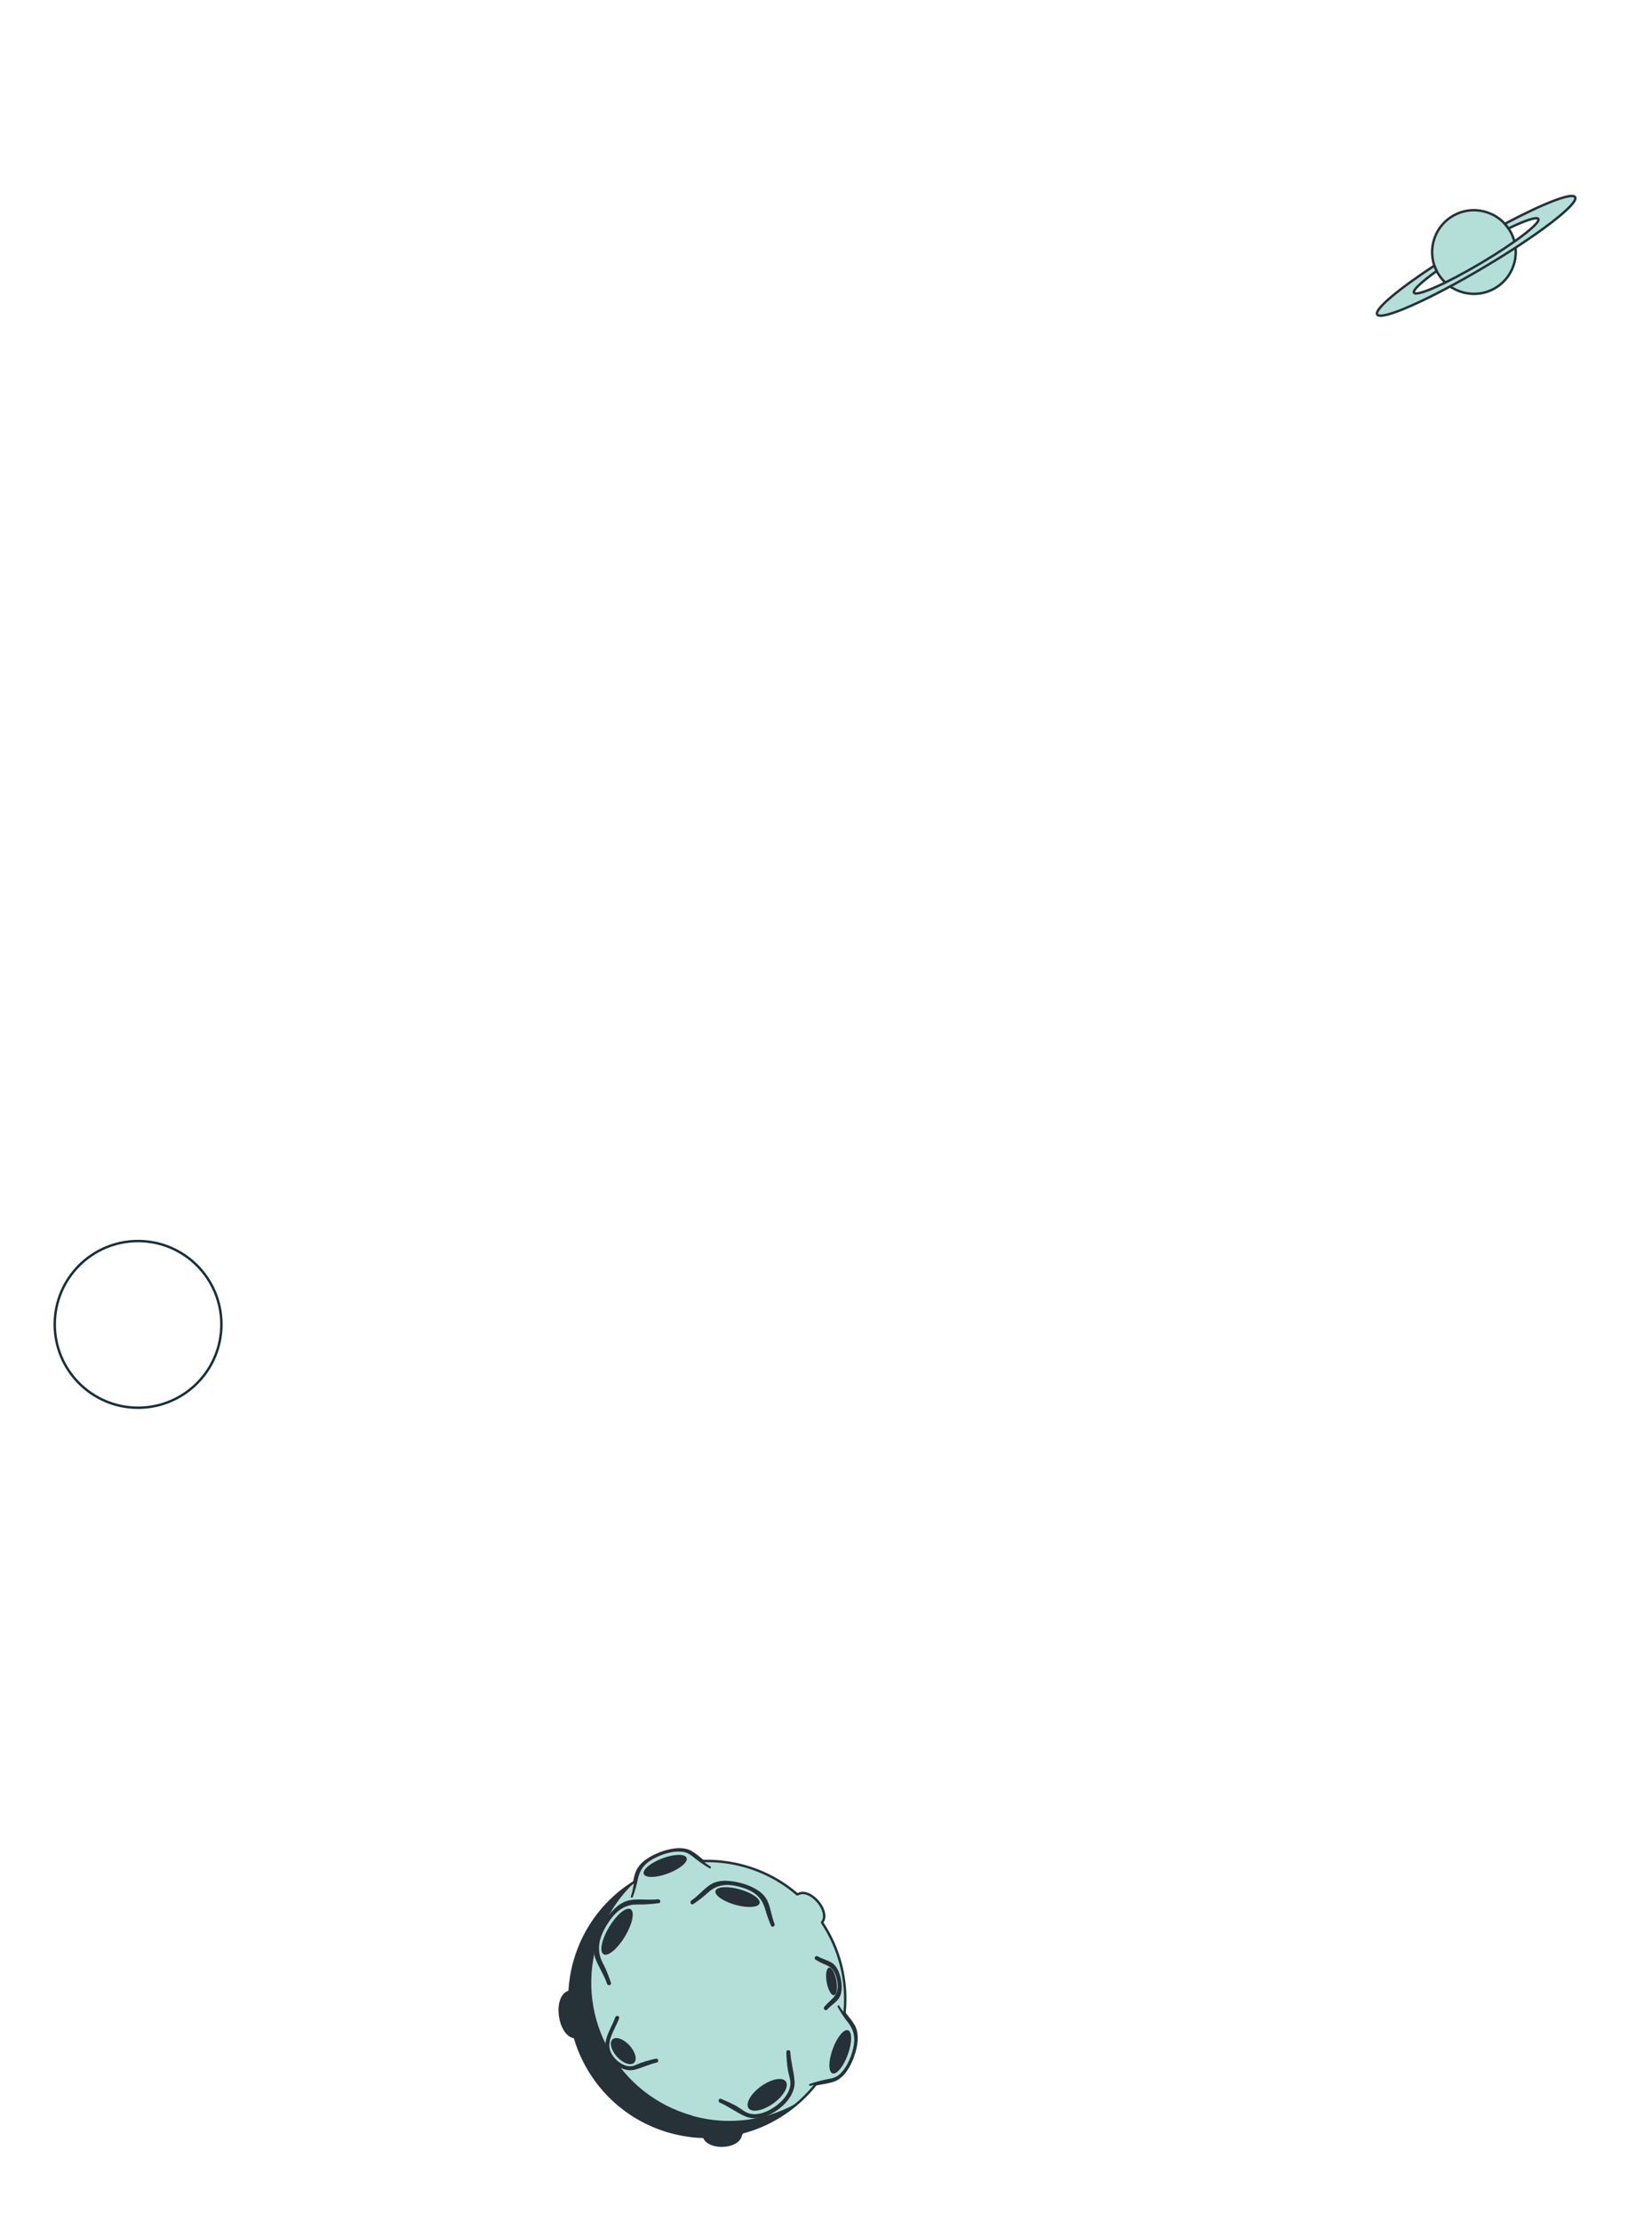 <?xml version="1.0" encoding="UTF-8"?> <svg xmlns="http://www.w3.org/2000/svg" id="_Слой_1" data-name="Слой 1" viewBox="0 0 679 913"> <defs> <style> .cls-1 { opacity: .2; } .cls-1, .cls-2, .cls-3, .cls-4 { fill: #263138; } .cls-5 { fill: #b1ded7; } .cls-2 { opacity: .3; } .cls-6 { fill: none; stroke: #1a2e35; } .cls-6, .cls-7 { stroke-linecap: round; stroke-linejoin: round; } .cls-4 { opacity: .4; } .cls-7 { fill: #b3dfd8; stroke: #263138; } </style> </defs> <circle class="cls-6" cx="56.75" cy="544.25" r="34.25"></circle> <g> <path class="cls-7" d="M620.6,94.81c4.84,8.17,2.14,18.71-6.02,23.55-8.17,4.84-18.71,2.14-23.55-6.02-4.84-8.17-2.14-18.71,6.02-23.55,8.17-4.84,18.71-2.14,23.55,6.02Z"></path> <path class="cls-7" d="M618.51,91.99c.54,.59,1.03,1.22,1.49,1.9,6.86-3.32,11.68-4.93,12.29-3.9,1,1.69-9.63,9.85-23.74,18.22-14.12,8.37-26.37,13.77-27.38,12.08-.61-1.03,3.12-4.48,9.32-8.91-.37-.73-.69-1.47-.95-2.22-14.9,9.78-24.73,18-23.49,20.09,1.6,2.7,21.11-5.91,43.57-19.23,22.47-13.31,39.38-26.29,37.79-28.99-1.23-2.08-13.17,2.59-28.9,10.96Z"></path> </g> <g> <path class="cls-5" d="M350.83,832.42c-1.01-1.8-2.41-3.39-3.73-5.06,1.41-13.41-2.05-26.55-9.21-37.3,.09-.18,.18-.34,.27-.47,.15-.21,.27-.44,.36-.7,.66-1.79,0-4.66-2.33-7.41-.5-.59-1.02-1.08-1.54-1.52-.52-.44-1.05-.83-1.57-1.13-1.04-.59-2.06-.89-2.96-.93-.6-.02-1.14,.08-1.6,.29,0,0,0,0,0,0-.1,.05-.22,.09-.36,.13-.02,0-.05,.01-.07,.02-.13,.04-.28,.08-.43,.12,0,0,0,0,0,0-6.11-5.26-13.44-9.3-21.72-11.61-5.69-1.59-11.42-2.24-17.02-2.07-1.65-1.35-3.24-2.77-5.03-3.75-3.64-1.99-8.89-.77-12.48,.59-3.76,1.44-8.25,3.93-9.74,7.97-.45,1.21-.73,2.48-.98,3.78-.47,.29-.93,.61-1.4,.92-.01,0-.03,.02-.04,.03-.7,.47-1.4,.95-2.08,1.45-.03,.02-.07,.05-.1,.07-.66,.49-1.32,.99-1.96,1.51-.05,.04-.1,.08-.15,.12-.62,.5-1.23,1.02-1.83,1.55-.07,.06-.14,.13-.21,.19-.58,.51-1.14,1.04-1.7,1.58-.09,.09-.18,.18-.28,.27-.53,.52-1.05,1.05-1.56,1.59-.11,.12-.22,.24-.34,.36-.48,.52-.96,1.05-1.42,1.59-.13,.15-.26,.31-.39,.47-.44,.52-.87,1.04-1.28,1.58-.15,.19-.29,.39-.44,.58-.39,.51-.77,1.03-1.15,1.56-.16,.23-.32,.47-.48,.71-.34,.5-.68,1.01-1.01,1.52-.18,.28-.34,.56-.52,.84-.3,.49-.6,.98-.88,1.48-.19,.33-.36,.66-.54,.99-.26,.47-.51,.94-.76,1.42-.19,.38-.37,.77-.56,1.16-.21,.44-.43,.89-.63,1.34-.2,.45-.38,.91-.57,1.36-.17,.4-.35,.8-.5,1.21-.22,.55-.41,1.12-.61,1.69-.11,.32-.24,.64-.35,.97-.3,.9-.58,1.81-.84,2.74-1.12,4.01-1.76,8.04-1.99,12.03-.16,.11-.31,.21-.45,.31-.03,.02-.06,.04-.09,.06-.14,.09-.28,.16-.4,.22-2.17,.96-3.67,4.71-2.93,9.75,.09,.63,.21,1.23,.36,1.8,.43,1.7,1.09,3.12,1.85,4.21,1.02,1.45,2.24,2.31,3.41,2.48,.11,.02,.24,.04,.38,.08h0c5.26,18.18,19.49,33.31,39.02,38.84,.08,.02,.15,.05,.23,.07,0,0,0,0,0,0,.84,.23,1.68,.44,2.52,.63,.2,.05,.4,.09,.6,.13,.83,.18,1.65,.35,2.48,.49,.1,.02,.2,.03,.3,.05,.75,.13,1.5,.23,2.24,.33,.2,.03,.41,.05,.61,.08,.81,.09,1.61,.17,2.42,.23,.17,.01,.35,.02,.52,.03,.68,.04,1.35,.07,2.03,.09,.06,0,.12,0,.19,0,.01,.03,.03,.07,.03,.1,.42,1.47,2.15,2.78,4.72,3.3,.86,.17,1.81,.26,2.84,.23,3.6-.1,6.16-1.53,7.06-3.21,.13-.24,.23-.49,.29-.73,.02-.09,.06-.19,.1-.3,0-.03,.02-.05,.03-.08,.03-.09,.07-.18,.11-.27,.01-.03,.02-.05,.04-.08,.05-.11,.1-.21,.16-.33,0-.01,.01-.03,.02-.04,.07-.13,.14-.26,.21-.4,.09-.02,.18-.05,.27-.07,.51-.14,1.01-.28,1.52-.43,.41-.12,.82-.25,1.23-.38,.38-.12,.77-.25,1.15-.38,.36-.12,.71-.25,1.07-.38,.63-.23,1.26-.48,1.89-.73,.28-.12,.57-.23,.85-.35,.42-.18,.84-.36,1.26-.55,.2-.09,.4-.19,.6-.29,.77-.36,1.53-.74,2.28-1.14,.2-.1,.4-.21,.59-.32,1.39-.76,2.76-1.57,4.08-2.44,.14-.09,.28-.18,.41-.27,1.35-.9,2.67-1.86,3.94-2.88,.1-.08,.2-.16,.3-.24,3.23-2.62,6.2-5.6,8.81-8.91,2.58-.56,5.28-.79,7.66-1.7,3.87-1.48,6.36-6.26,7.65-9.88,1.35-3.8,2.37-8.83,.27-12.58Z"></path> <path class="cls-7" d="M350.83,832.42c-1.01-1.8-2.41-3.39-3.73-5.06,1.41-13.41-2.05-26.55-9.21-37.3,.09-.18,.18-.34,.27-.47,.15-.21,.27-.44,.36-.7,.66-1.79,0-4.66-2.33-7.41-.5-.59-1.02-1.08-1.54-1.52-.52-.44-1.05-.83-1.57-1.13-1.04-.59-2.06-.89-2.96-.93-.6-.02-1.14,.08-1.6,.29,0,0,0,0,0,0-.1,.05-.22,.09-.36,.13-.02,0-.05,.01-.07,.02-.13,.04-.28,.08-.43,.12,0,0,0,0,0,0-6.11-5.26-13.44-9.3-21.72-11.61-5.69-1.59-11.42-2.24-17.02-2.07-1.65-1.35-3.24-2.77-5.03-3.75-3.64-1.99-8.89-.77-12.48,.59-3.76,1.44-8.25,3.93-9.74,7.97-.45,1.21-.73,2.48-.98,3.78-.47,.29-.93,.61-1.4,.92-.01,0-.03,.02-.04,.03-.7,.47-1.4,.95-2.08,1.45-.03,.02-.07,.05-.1,.07-.66,.49-1.32,.99-1.96,1.51-.05,.04-.1,.08-.15,.12-.62,.5-1.23,1.02-1.83,1.55-.07,.06-.14,.13-.21,.19-.58,.51-1.14,1.04-1.7,1.58-.09,.09-.18,.18-.28,.27-.53,.52-1.05,1.05-1.56,1.59-.11,.12-.22,.24-.34,.36-.48,.52-.96,1.05-1.42,1.59-.13,.15-.26,.31-.39,.47-.44,.52-.87,1.04-1.28,1.58-.15,.19-.29,.39-.44,.58-.39,.51-.77,1.03-1.15,1.56-.16,.23-.32,.47-.48,.71-.34,.5-.68,1.01-1.01,1.52-.18,.28-.34,.56-.52,.84-.3,.49-.6,.98-.88,1.48-.19,.33-.36,.66-.54,.99-.26,.47-.51,.94-.76,1.42-.19,.38-.37,.77-.56,1.16-.21,.44-.43,.89-.63,1.34-.2,.45-.38,.91-.57,1.36-.17,.4-.35,.8-.5,1.21-.22,.55-.41,1.12-.61,1.69-.11,.32-.24,.64-.35,.97-.3,.9-.58,1.81-.84,2.74-1.12,4.01-1.76,8.04-1.99,12.03-.16,.11-.31,.21-.45,.31-.03,.02-.06,.04-.09,.06-.14,.09-.28,.16-.4,.22-2.17,.96-3.67,4.71-2.93,9.75,.09,.63,.21,1.23,.36,1.8,.43,1.7,1.09,3.12,1.85,4.21,1.02,1.45,2.24,2.31,3.41,2.48,.11,.02,.24,.04,.38,.08h0c5.26,18.18,19.49,33.31,39.02,38.84,.08,.02,.15,.05,.23,.07,0,0,0,0,0,0,.84,.23,1.68,.44,2.52,.63,.2,.05,.4,.09,.6,.13,.83,.18,1.65,.35,2.48,.49,.1,.02,.2,.03,.3,.05,.75,.13,1.5,.23,2.24,.33,.2,.03,.41,.05,.61,.08,.81,.09,1.61,.17,2.42,.23,.17,.01,.35,.02,.52,.03,.68,.04,1.35,.07,2.03,.09,.06,0,.12,0,.19,0,.01,.03,.03,.07,.03,.1,.42,1.47,2.15,2.78,4.72,3.3,.86,.17,1.81,.26,2.84,.23,3.6-.1,6.16-1.53,7.06-3.21,.13-.24,.23-.49,.29-.73,.02-.09,.06-.19,.1-.3,0-.03,.02-.05,.03-.08,.03-.09,.07-.18,.11-.27,.01-.03,.02-.05,.04-.08,.05-.11,.1-.21,.16-.33,0-.01,.01-.03,.02-.04,.07-.13,.14-.26,.21-.4,.09-.02,.18-.05,.27-.07,.51-.14,1.01-.28,1.52-.43,.41-.12,.82-.25,1.23-.38,.38-.12,.77-.25,1.15-.38,.36-.12,.71-.25,1.07-.38,.63-.23,1.26-.48,1.89-.73,.28-.12,.57-.23,.85-.35,.42-.18,.84-.36,1.26-.55,.2-.09,.4-.19,.6-.29,.77-.36,1.53-.74,2.28-1.14,.2-.1,.4-.21,.59-.32,1.39-.76,2.76-1.57,4.08-2.44,.14-.09,.28-.18,.41-.27,1.35-.9,2.67-1.86,3.94-2.88,.1-.08,.2-.16,.3-.24,3.23-2.62,6.2-5.6,8.81-8.91,2.58-.56,5.28-.79,7.66-1.7,3.87-1.48,6.36-6.26,7.65-9.88,1.35-3.8,2.37-8.83,.27-12.58Z"></path> <path class="cls-3" d="M284.49,869.38c-30.16-8.41-47.79-39.68-39.38-69.85,2.97-10.63,8.78-19.7,16.37-26.62-.74,.44-1.47,.91-2.18,1.38,0,0,0,0,0,0-.01,0-.03,.02-.04,.03-.7,.47-1.4,.95-2.08,1.45-.03,.02-.07,.05-.1,.07-.12,.09-.24,.18-.36,.27-.54,.4-1.08,.81-1.6,1.24-.05,.04-.1,.08-.15,.12-.31,.25-.6,.51-.91,.77-.31,.26-.62,.52-.93,.79-.07,.06-.14,.13-.21,.19-.51,.46-1.02,.93-1.51,1.41-.06,.06-.13,.11-.19,.17-.09,.09-.18,.18-.28,.27-.39,.39-.77,.78-1.15,1.18-.13,.14-.27,.27-.41,.41-.11,.12-.22,.24-.33,.36-.46,.5-.91,1-1.35,1.52-.02,.03-.05,.05-.07,.08-.13,.15-.26,.31-.39,.47-.31,.37-.61,.75-.91,1.13-.12,.15-.25,.3-.37,.46-.15,.19-.29,.39-.44,.58-.1,.14-.2,.28-.3,.41-.28,.38-.57,.76-.84,1.15-.16,.23-.32,.47-.48,.71-.12,.18-.23,.35-.35,.53-.22,.33-.45,.66-.66,1-.18,.28-.34,.56-.51,.84-.16,.26-.31,.53-.47,.79-.14,.23-.28,.46-.41,.69-.19,.33-.36,.66-.54,.99-.26,.47-.51,.94-.76,1.42-.19,.38-.37,.77-.56,1.16-.21,.44-.43,.89-.63,1.34-.2,.45-.38,.91-.57,1.36-.17,.4-.35,.8-.5,1.21-.22,.55-.41,1.12-.61,1.69-.11,.32-.24,.64-.35,.97-.3,.9-.58,1.81-.84,2.74-.28,.99-.52,1.98-.74,2.96-.03,.14-.05,.28-.08,.41-.19,.87-.36,1.74-.5,2.61-.01,.06-.02,.12-.03,.19-.32,1.96-.53,3.91-.64,5.86h0c-.16,.12-.31,.22-.45,.31-.03,.02-.06,.04-.09,.06-.14,.09-.28,.16-.4,.22-2.17,.96-3.67,4.71-2.93,9.75,.09,.63,.21,1.23,.36,1.8,.43,1.7,1.09,3.12,1.85,4.21,1.02,1.45,2.24,2.31,3.41,2.48,.11,.02,.24,.04,.38,.08h0c.31,1.06,.65,2.11,1.02,3.16,.05,.15,.11,.31,.17,.46,.35,.97,.73,1.92,1.13,2.87,.04,.08,.07,.17,.11,.25,.9,2.08,1.92,4.11,3.06,6.07,.08,.13,.16,.26,.24,.4,.5,.84,1.02,1.68,1.57,2.5,.09,.14,.18,.27,.27,.41,1.26,1.87,2.64,3.66,4.12,5.37,.08,.1,.17,.19,.26,.29,.65,.74,1.32,1.46,2,2.16,.15,.15,.29,.3,.44,.44,.72,.73,1.47,1.44,2.23,2.13,.06,.05,.12,.11,.18,.16,.87,.77,1.75,1.52,2.67,2.24,.04,.03,.08,.06,.13,.1,.83,.65,1.68,1.27,2.55,1.87,.19,.13,.38,.26,.57,.39,.79,.53,1.59,1.05,2.41,1.54,.16,.1,.32,.2,.48,.29,1.96,1.16,4.02,2.21,6.15,3.14,.2,.09,.41,.17,.62,.26,.88,.37,1.76,.72,2.67,1.05,.23,.08,.46,.17,.69,.25,1.09,.38,2.19,.74,3.31,1.06,.08,.02,.15,.05,.23,.07,0,0,0,0,0,0,.84,.23,1.67,.44,2.51,.63,.2,.05,.4,.09,.6,.14,.83,.18,1.65,.35,2.48,.49,.1,.02,.2,.03,.3,.05,.75,.13,1.5,.23,2.24,.33,.06,0,.11,.01,.17,.02,.15,.02,.3,.04,.45,.06,.81,.09,1.61,.17,2.42,.23,.16,.01,.32,.02,.49,.03,.01,0,.02,0,.03,0,.68,.04,1.35,.07,2.03,.09h0c.06,0,.12,0,.19,0,.01,.03,.03,.07,.03,.1,.42,1.47,2.15,2.78,4.72,3.3,.86,.17,1.81,.26,2.84,.23,3.6-.1,6.16-1.53,7.06-3.21,.13-.24,.23-.49,.29-.73,.02-.09,.06-.19,.1-.3,0-.03,.02-.05,.03-.08,.03-.09,.07-.18,.11-.27,.01-.03,.02-.05,.04-.08,.05-.11,.1-.21,.16-.33,0-.01,.01-.03,.02-.04,.07-.13,.14-.26,.21-.4,.02,0,.05-.01,.07-.02,.07-.02,.14-.04,.2-.05,.51-.14,1.01-.28,1.52-.43,.41-.12,.82-.25,1.23-.38,.25-.08,.5-.17,.75-.25,.13-.04,.27-.09,.4-.13,.36-.12,.71-.25,1.07-.38,.63-.23,1.26-.48,1.88-.73,0,0,0,0,0,0,.28-.12,.56-.23,.84-.35,.24-.1,.47-.21,.7-.31,.19-.08,.37-.16,.56-.24,.2-.09,.4-.19,.6-.28,0,0,0,0,0,0,.77-.36,1.53-.74,2.28-1.14,.2-.1,.39-.21,.59-.31,0,0,0,0,0,0,.65-.35,1.29-.72,1.92-1.09,.09-.06,.19-.11,.28-.17,.63-.38,1.26-.77,1.88-1.17,0,0,0,0,0,0,.14-.09,.27-.18,.41-.27,0,0,0,0,0,0,.62-.42,1.23-.85,1.84-1.29,.1-.07,.2-.15,.31-.22,.61-.45,1.21-.9,1.8-1.37,.1-.08,.2-.16,.29-.24,0,0,0,0,0,0,.79-.64,1.56-1.3,2.31-1.98,.03-.02,.06-.05,.08-.07,.03-.03,.06-.06,.09-.08-12.89,7.75-28.81,10.4-44.44,6.04Z"></path> <g> <path class="cls-3" d="M316.92,791.35c-.91-2.15-1.7-4.33-2.34-6.58-1.51-5.36-4.78-7.78-10.29-9.32-5.13-1.43-9.4-1.27-13.29,2.29-1.89,1.73-3.91,3.27-6.04,4.7-.87,.58-1.65-.83-.79-1.41,2.9-1.94,5.18-4.93,8.06-6.68,3.59-2.19,8.68-1.5,12.5-.45,3.66,1.01,8.2,2.98,10.24,6.42,1.75,2.96,1.98,7,3.35,10.24,.4,.95-1,1.75-1.41,.79h0Zm21.93,33.32c-.68,.78,.44,1.94,1.12,1.16,1.41-1.61,3.41-2.78,4.67-4.45,1.58-2.1,1.45-5.43,.99-7.87-.45-2.39-1.46-5.39-3.61-6.82-1.78-1.18-4.05-1.63-5.94-2.73-.9-.52-1.73,.86-.83,1.38,1.14,.66,2.3,1.31,3.52,1.8,2.89,1.18,4.15,2.34,5.04,5.57,.98,3.59,.77,6.34-1.87,8.85-1.06,1.01-2.12,1.99-3.09,3.09h0Zm-42.49,37.85c-.96-.41-1.38,1.16-.43,1.56,3.69,1.57,6.96,4.22,10.59,5.69,4.39,1.78,9.6-.23,13.19-2.81,3.59-2.58,7.14-6.9,6.85-11.62-.24-4-1.56-7.94-1.73-12.04-.04-1.04-1.66-1.05-1.62,0,.11,2.6,.24,5.26,.73,7.82,.42,2.15,1.29,4.13,.81,6.38-.73,3.41-3.32,6.15-6.05,8.11-2.9,2.08-6.97,3.92-10.65,2.96-1.95-.51-3.47-1.99-5.19-2.97-2.08-1.18-4.3-2.14-6.51-3.08h0Zm-41.91-33.08c.35-.98-1.21-1.41-1.56-.43-2.17,6.04-6.69,10.93-2.07,17.11,2.3,3.08,6.31,5.42,10.23,4.36,3-.81,5.8-2.21,8.89-2.91,1.01-.23,.6-1.79-.41-1.56-2.07,.47-4.12,1.03-6.13,1.74-1.36,.48-2.69,1.32-4.17,1.38-3.14,.13-6.29-2.4-7.8-4.98-2.9-4.97,1.31-9.96,3.01-14.71h0Zm16.34-47.37c1.03-.14,.61-1.7-.41-1.56-3.88,.51-8.09-.38-11.82,.44-4.67,1.03-8.32,5.59-10.66,9.45-2.43,4.02-4.89,9.87-3.1,14.6,1.31,3.47,3.52,6.58,4.72,10.22,.33,.98,1.89,.58,1.56-.41-.89-2.68-1.88-5.35-3.21-7.84-2.92-5.45-1.8-10.4,1.41-15.74,3.02-5.03,6.86-8.79,12.86-8.62,2.9,.08,5.77-.16,8.64-.54h0Z"></path> <path class="cls-4" d="M316.92,791.35c-.91-2.15-1.7-4.33-2.34-6.58-1.51-5.36-4.78-7.78-10.29-9.32-5.13-1.43-9.4-1.27-13.29,2.29-1.89,1.73-3.91,3.27-6.04,4.7-.87,.58-1.65-.83-.79-1.41,2.9-1.94,5.18-4.93,8.06-6.68,3.59-2.19,8.68-1.5,12.5-.45,3.66,1.01,8.2,2.98,10.24,6.42,1.75,2.96,1.98,7,3.35,10.24,.4,.95-1,1.75-1.41,.79h0Zm21.93,33.32c-.68,.78,.44,1.94,1.12,1.16,1.41-1.61,3.41-2.78,4.67-4.45,1.58-2.1,1.45-5.43,.99-7.87-.45-2.39-1.46-5.39-3.61-6.82-1.78-1.18-4.05-1.63-5.94-2.73-.9-.52-1.73,.86-.83,1.38,1.14,.66,2.3,1.31,3.52,1.8,2.89,1.18,4.15,2.34,5.04,5.57,.98,3.59,.77,6.34-1.87,8.85-1.06,1.01-2.12,1.99-3.09,3.09h0Zm-42.49,37.85c-.96-.41-1.38,1.16-.43,1.56,3.69,1.57,6.96,4.22,10.59,5.69,4.39,1.78,9.6-.23,13.19-2.81,3.59-2.58,7.14-6.9,6.85-11.62-.24-4-1.56-7.94-1.73-12.04-.04-1.04-1.66-1.05-1.62,0,.11,2.6,.24,5.26,.73,7.82,.42,2.15,1.29,4.13,.81,6.38-.73,3.41-3.32,6.15-6.05,8.11-2.9,2.08-6.97,3.92-10.65,2.96-1.95-.51-3.47-1.99-5.19-2.97-2.08-1.18-4.3-2.14-6.51-3.08h0Zm-41.91-33.08c.35-.98-1.21-1.41-1.56-.43-2.17,6.04-6.69,10.93-2.07,17.11,2.3,3.08,6.31,5.42,10.23,4.36,3-.81,5.8-2.21,8.89-2.91,1.01-.23,.6-1.79-.41-1.56-2.07,.47-4.12,1.03-6.13,1.74-1.36,.48-2.69,1.32-4.17,1.38-3.14,.13-6.29-2.4-7.8-4.98-2.9-4.97,1.31-9.96,3.01-14.71h0Zm16.34-47.37c1.03-.14,.61-1.7-.41-1.56-3.88,.51-8.09-.38-11.82,.44-4.67,1.03-8.32,5.59-10.66,9.45-2.43,4.02-4.89,9.87-3.1,14.6,1.31,3.47,3.52,6.58,4.72,10.22,.33,.98,1.89,.58,1.56-.41-.89-2.68-1.88-5.35-3.21-7.84-2.92-5.45-1.8-10.4,1.41-15.74,3.02-5.03,6.86-8.79,12.86-8.62,2.9,.08,5.77-.16,8.64-.54h0Z"></path> <path class="cls-3" d="M304.03,776.42c5,1.4,8.66,3.95,8.17,5.7-.49,1.75-4.94,2.05-9.94,.65-5-1.4-8.66-3.95-8.17-5.7,.49-1.75,4.94-2.05,9.94-.65Zm36.72,32.2c-1.09,.2-1.52,2.89-.95,6.01,.57,3.12,1.91,5.48,3.01,5.28,1.09-.2,1.52-2.89,.95-6.01-.57-3.12-1.91-5.48-3.01-5.28Zm-17.78,46.76c-1.39-1.94-5.94-1.05-10.16,1.98-4.22,3.03-6.51,7.05-5.12,8.99,1.39,1.94,5.94,1.05,10.16-1.98,4.22-3.03,6.51-7.05,5.12-8.99Zm-62.39-7.67c1.41-1.29,.58-4.49-1.85-7.15-2.43-2.66-5.55-3.77-6.96-2.48-1.41,1.29-.58,4.49,1.85,7.15,2.43,2.66,5.55,3.77,6.96,2.48Zm-12.52-44.64c1.79,1.08,5.73-2.19,8.8-7.29,3.07-5.1,4.11-10.12,2.32-11.19-1.79-1.08-5.73,2.19-8.8,7.29-3.07,5.1-4.11,10.11-2.32,11.19Z"></path> <path class="cls-1" d="M304.03,776.42c5,1.4,8.66,3.95,8.17,5.7-.49,1.75-4.94,2.05-9.94,.65-5-1.4-8.66-3.95-8.17-5.7,.49-1.75,4.94-2.05,9.94-.65Zm36.72,32.2c-1.09,.2-1.52,2.89-.95,6.01,.57,3.12,1.91,5.48,3.01,5.28,1.09-.2,1.52-2.89,.95-6.01-.57-3.12-1.91-5.48-3.01-5.28Zm-17.78,46.76c-1.39-1.94-5.94-1.05-10.16,1.98-4.22,3.03-6.51,7.05-5.12,8.99,1.39,1.94,5.94,1.05,10.16-1.98,4.22-3.03,6.51-7.05,5.12-8.99Zm-62.39-7.67c1.41-1.29,.58-4.49-1.85-7.15-2.43-2.66-5.55-3.77-6.96-2.48-1.41,1.29-.58,4.49,1.85,7.15,2.43,2.66,5.55,3.77,6.96,2.48Zm-12.52-44.64c1.79,1.08,5.73-2.19,8.8-7.29,3.07-5.1,4.11-10.12,2.32-11.19-1.79-1.08-5.73,2.19-8.8,7.29-3.07,5.1-4.11,10.11-2.32,11.19Z"></path> <g> <path class="cls-3" d="M264.61,770.09c.64,1.71,5.1,1.61,9.96-.22,4.86-1.83,8.28-4.69,7.64-6.39s-5.1-1.61-9.96,.22c-4.86,1.83-8.28,4.69-7.64,6.39Z"></path> <path class="cls-2" d="M264.61,770.09c.64,1.71,5.1,1.61,9.96-.22,4.86-1.83,8.28-4.69,7.64-6.39s-5.1-1.61-9.96,.22c-4.86,1.83-8.28,4.69-7.64,6.39Z"></path> <path class="cls-3" d="M291.6,767.74c-1.83-1.09-3.59-2.27-5.29-3.56-2.04-1.55-3.31-3-6.11-3.26-3.36-.32-7.07,.74-10.08,2.13-4.5,2.07-7.04,4.53-8.01,9.36-.49,2.45-1.18,4.81-2.04,7.16-.18,.48-.96,.27-.78-.22,1.16-3.18,1.25-6.68,2.38-9.74,1.49-4.03,5.98-6.53,9.74-7.97,3.58-1.37,8.84-2.58,12.48-.59,2.87,1.57,5.23,4.27,8.12,6,.45,.27,.03,.96-.42,.69h0Z"></path> <path class="cls-4" d="M291.6,767.74c-1.83-1.09-3.59-2.27-5.29-3.56-2.04-1.55-3.31-3-6.11-3.26-3.36-.32-7.07,.74-10.08,2.13-4.5,2.07-7.04,4.53-8.01,9.36-.49,2.45-1.18,4.81-2.04,7.16-.18,.48-.96,.27-.78-.22,1.16-3.18,1.25-6.68,2.38-9.74,1.49-4.03,5.98-6.53,9.74-7.97,3.58-1.37,8.84-2.58,12.48-.59,2.87,1.57,5.23,4.27,8.12,6,.45,.27,.03,.96-.42,.69h0Z"></path> </g> <g> <path class="cls-3" d="M348.56,834.34c-1.71-.62-4.53,2.84-6.3,7.72-1.77,4.88-1.81,9.35-.1,9.97s4.53-2.84,6.3-7.72c1.77-4.88,1.81-9.35,.1-9.97Z"></path> <path class="cls-1" d="M348.56,834.34c-1.71-.62-4.53,2.84-6.3,7.72-1.77,4.88-1.81,9.35-.1,9.97s4.53-2.84,6.3-7.72c1.77-4.88,1.81-9.35,.1-9.97Z"></path> <path class="cls-3" d="M332.83,856.39c2.02-.68,4.06-1.26,6.14-1.71,2.5-.54,4.43-.57,6.44-2.53,2.42-2.35,4.02-5.86,4.93-9.05,1.35-4.77,1.12-8.3-1.93-12.17-1.54-1.96-2.89-4.02-4.12-6.2-.25-.45,.41-.9,.67-.45,1.66,2.94,4.27,5.28,5.87,8.14,2.1,3.75,1.09,8.79-.27,12.58-1.29,3.61-3.78,8.4-7.65,9.88-3.06,1.17-6.64,1.2-9.83,2.28-.49,.17-.75-.6-.26-.77h0Z"></path> <path class="cls-2" d="M332.83,856.39c2.02-.68,4.06-1.26,6.14-1.71,2.5-.54,4.43-.57,6.44-2.53,2.42-2.35,4.02-5.86,4.93-9.05,1.35-4.77,1.12-8.3-1.93-12.17-1.54-1.96-2.89-4.02-4.12-6.2-.25-.45,.41-.9,.67-.45,1.66,2.94,4.27,5.28,5.87,8.14,2.1,3.75,1.09,8.79-.27,12.58-1.29,3.61-3.78,8.4-7.65,9.88-3.06,1.17-6.64,1.2-9.83,2.28-.49,.17-.75-.6-.26-.77h0Z"></path> </g> </g> </g> </svg> 